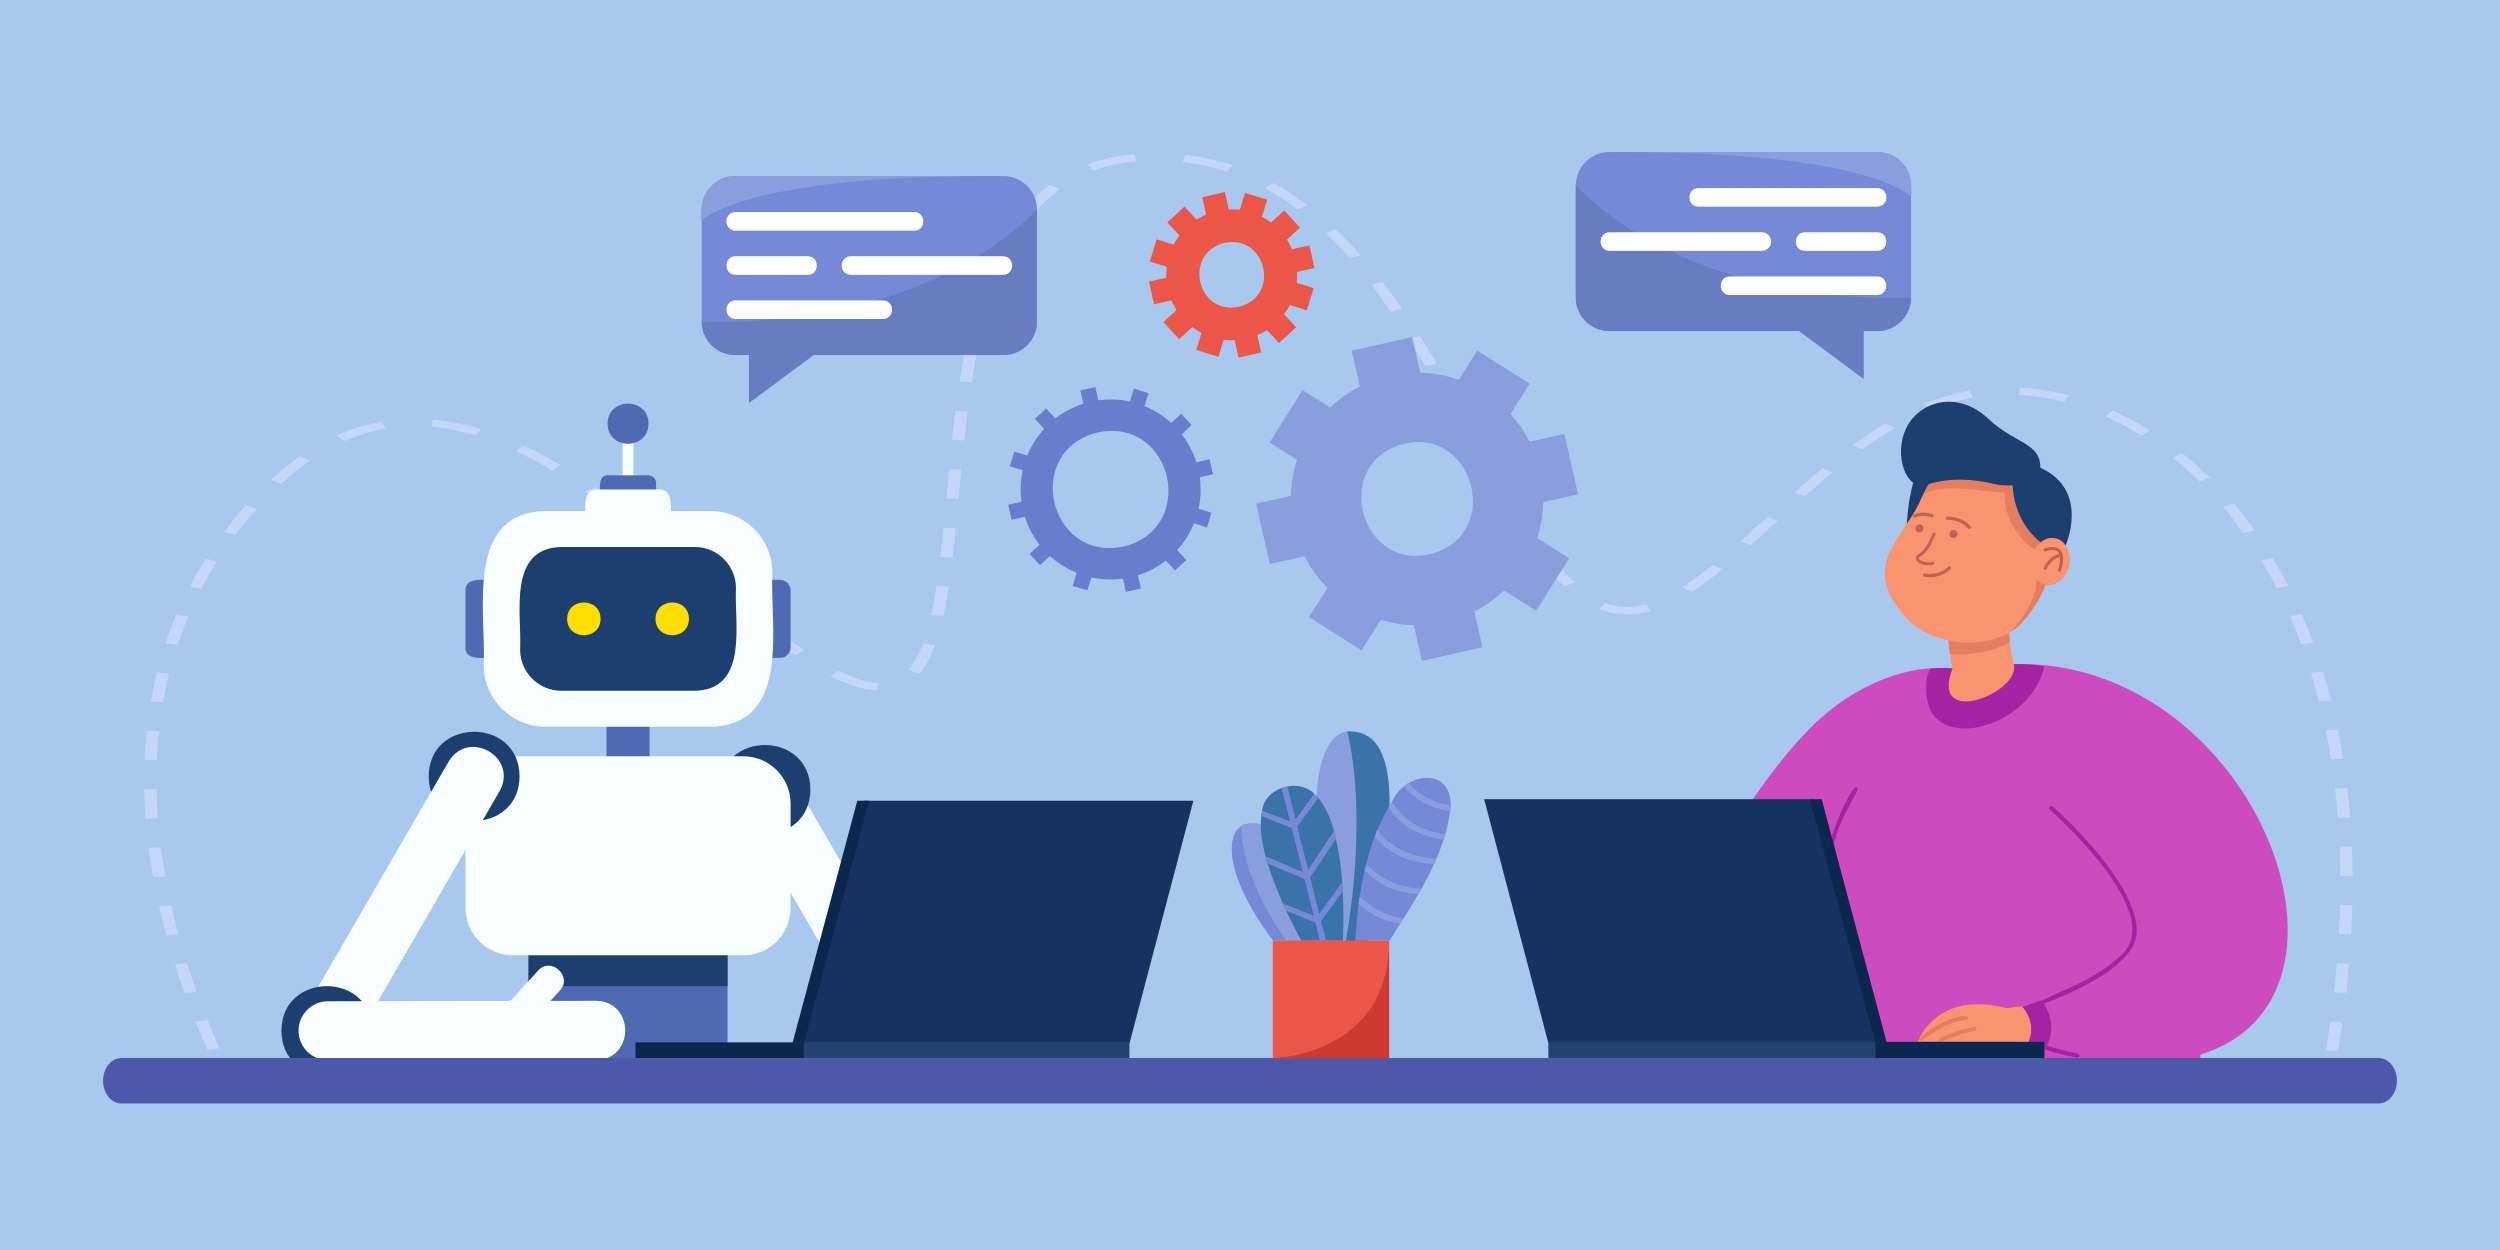 <?xml version="1.0" encoding="utf-8"?>
<!-- Generator: Adobe Illustrator 27.5.0, SVG Export Plug-In . SVG Version: 6.00 Build 0)  -->
<svg version="1.1" id="Ñëîé_1" xmlns="http://www.w3.org/2000/svg" xmlns:xlink="http://www.w3.org/1999/xlink" x="0px" y="0px"
	 viewBox="0 0 4000 2000" style="enable-background:new 0 0 4000 2000;" xml:space="preserve">
<rect id="_x39_" x="0.002" y="0" style="fill:#A9C8ED;" width="3999.998" height="1999.999"/>
<g>
	<path id="_x38_" style="fill:#C5D7F9;" d="M332.313,1680.167c-6.726-15.048-13.244-30.374-19.373-45.552l18.973-2.632
		c6.093,15.087,12.571,30.32,19.257,45.279L332.313,1680.167z M3740.814,1681.879l-19.418-1.227
		c2.577-15.529,4.972-31.151,7.118-46.431l19.446,1.052C3745.807,1650.613,3743.402,1666.293,3740.814,1681.879z M295.426,1588.809
		c-5.53-15.322-10.786-30.812-15.621-46.042l19.175-2.071c4.805,15.134,10.028,30.53,15.524,45.757L295.426,1588.809z
		 M3753.885,1588.597l-19.471-0.869c1.76-15.523,3.318-31.184,4.628-46.544l19.489,0.676
		C3757.216,1557.285,3755.653,1573.009,3753.885,1588.597z M266.141,1496.51c-4.232-15.5-8.142-31.128-11.619-46.45l19.338-1.468
		c3.455,15.219,7.338,30.743,11.542,46.141L266.141,1496.51z M3761.836,1495.071l-19.505-0.473
		c0.87-15.599,1.503-31.282,1.884-46.615l19.513,0.258C3763.346,1463.646,3762.711,1479.402,3761.836,1495.071z M245.052,1403.438
		c-2.801-15.646-5.224-31.379-7.202-46.762l19.457-0.8c1.965,15.269,4.369,30.886,7.15,46.418L245.052,1403.438z M3744.62,1401.356
		c-0.121-15.617-0.511-31.302-1.159-46.621l19.51-0.204c0.649,15.398,1.042,31.163,1.165,46.859L3744.62,1401.356z
		 M233.058,1309.808c-1.185-15.727-1.934-31.512-2.226-46.921l19.514-0.044c0.288,15.279,1.031,30.935,2.206,46.532
		L233.058,1309.808z M3740.648,1308.143c-1.231-15.604-2.771-31.263-4.572-46.542l19.465-0.726c1.814,15.368,3.36,31.118,4.6,46.811
		L3740.648,1308.143z M250.854,1216.312l-19.509-0.374c0.653-15.755,1.81-31.534,3.441-46.894l19.477,0.818
		C252.647,1185.076,251.5,1200.703,250.854,1216.312z M3729.629,1215.139c-2.498-15.61-5.343-31.204-8.451-46.348l19.37-1.322
		c3.13,15.246,5.992,30.944,8.508,46.656L3729.629,1215.139z M260.773,1123.557l-19.409-1.295c2.76-15.682,6.1-31.351,9.93-46.574
		l19.3,1.803C266.806,1092.546,263.502,1108.045,260.773,1123.557z M3710.572,1122.604c-3.952-15.522-8.302-30.988-12.928-45.969
		l19.191-2.015c4.666,15.1,9.05,30.688,13.032,46.33L3710.572,1122.604z M1402.655,1104.937
		c-27.098-2.732-46.661-10.212-73.742-23.082l12.397-8.911c23.724,11.246,40.869,18.012,63.503,20.463L1402.655,1104.937z
		 M1470.551,1077.785l-17.342-5.401c9.005-10.345,17.002-24.733,23.771-42.762l19.047,2.611
		C1488.795,1051.501,1480.461,1066.401,1470.551,1077.785z M1271.872,1048.159c-15.474-10.407-32.005-22.376-50.537-36.591
		l15.385-7.073c18.27,14.013,34.536,25.791,49.726,36.008L1271.872,1048.159z M283.946,1031.776l-19.142-2.345
		c5.163-15.461,10.99-30.873,17.32-45.808l18.925,2.919C294.798,1001.288,289.044,1016.506,283.946,1031.776z M3682.188,1030.951
		c-5.672-15.374-11.801-30.619-18.215-45.312l18.888-2.839c6.476,14.835,12.66,30.226,18.384,45.744L3682.188,1030.951z
		 M1509.481,985.599l-19.344-1.616c3.093-13.837,5.885-28.994,8.533-46.337l19.435,1.138
		C1515.432,956.288,1512.611,971.601,1509.481,985.599z M1173.8,973.831c-15.774-12.855-32.133-26.442-46.229-38.167l15.844-6.708
		c14.069,11.703,30.394,25.261,46.117,38.075L1173.8,973.831z M2602.501,982.798c-15.197-0.106-30.09-2.91-44.262-8.336
		l10.473-9.751c21.29,8.165,42.289,8.329,65.007,2.092l8.323,10.538C2628.609,981.052,2615.307,982.887,2602.501,982.798z
		 M322.117,941.945l-18.638-3.525c7.859-15.031,16.469-29.975,25.594-44.417l18.272,4.157
		C338.352,912.394,329.865,927.125,322.117,941.945z M2706.066,947.432l-14.283-7.975c14.862-9.431,30.805-21.081,48.74-35.617
		l15.762,6.918C2737.887,925.667,2721.462,937.664,2706.066,947.432z M2503.002,938.039c-12.548-11.679-24.968-25.416-37.97-41.995
		l17.673-4.844c12.632,16.107,24.641,29.399,36.717,40.638L2503.002,938.039z M3642.723,940.813
		c-7.756-15.097-16.042-29.964-24.626-44.187l18.361-3.851c8.69,14.398,17.076,29.444,24.924,44.721L3642.723,940.813z
		 M1081.587,897.492c-17.753-14.641-32.549-26.662-46.566-37.831l15.606-6.901c14.081,11.221,28.938,23.292,46.756,37.986
		L1081.587,897.492z M1524.302,891.937l-19.469-0.885c1.573-13.592,3.185-28.87,4.925-46.707l19.482,0.76
		C1527.495,862.984,1525.88,878.303,1524.302,891.937z M376.895,855.387l-17.821-4.812c10.813-14.36,22.327-28.455,34.554-42.232
		l17.267,5.487C398.864,827.385,387.536,841.255,376.895,855.387z M2801.26,872.221l-16.262-6.492
		c13.955-12.447,28.372-25.637,42.964-38.962l16.373,6.39C2829.708,846.516,2815.276,859.718,2801.26,872.221z M2433.92,852.499
		c-8.748-13.252-17.781-27.707-27.618-44.19l18.383-3.811c9.765,16.36,18.724,30.697,27.392,43.828L2433.92,852.499z
		 M3589.689,853.285c-10.39-14.612-21.391-28.813-32.694-42.208l17.428-5.147c11.494,13.62,22.674,28.054,33.23,42.899
		L3589.689,853.285z M987.095,822.538c-17.616-13.2-34.017-24.953-50.141-35.931l14.652-7.603
		c16.329,11.118,32.925,23.01,50.736,36.355L987.095,822.538z M1533.626,798.3l-19.486-0.72c1.422-15.502,2.836-31.011,4.339-46.793
		l19.484,0.744C1536.46,767.305,1535.046,782.806,1533.626,798.3z M2887.391,794.242l-16.236-6.515
		c16.406-14.564,31.077-27.16,44.852-38.505l15.847,6.845C2918.215,767.303,2903.67,779.79,2887.391,794.242z M449.874,774.036
		l-16.404-6.362c15.434-14.182,31.335-26.977,47.261-38.029l14.856,7.595C480.22,747.904,464.84,760.284,449.874,774.036z
		 M2380.554,763.824c-8.841-15.665-17.513-31.337-24.829-44.602l18.537-3.545c7.307,13.246,15.965,28.894,24.788,44.525
		L2380.554,763.824z M883.532,752.615c-19.865-11.692-39.406-22.034-58.079-30.74l11.964-9.118
		c19.268,8.983,39.383,19.626,59.785,31.634L883.532,752.615z M3519.387,770.425c-13.888-13.672-28.461-26.613-43.311-38.463
		l15.611-6.896c15.231,12.154,30.164,25.413,44.379,39.408L3519.387,770.425z M550.54,706.034l-11.772-9.313
		c23.378-10.415,47.685-17.873,72.246-22.169l5.633,11.142C594.308,689.601,572.066,696.444,550.54,706.034z M2979.18,719.35
		l-15.109-7.415c18.393-13.307,35.815-24.747,53.26-34.973l13.747,8.301C3014.12,695.205,2997.143,706.355,2979.18,719.35z
		 M1542.659,704.808l-19.474-0.826c1.807-16.864,3.591-32.178,5.454-46.816l19.459,0.964
		C1546.241,672.722,1544.462,687.991,1542.659,704.808z M761.106,696.949c-24.301-7.378-48.22-12.146-71.094-14.171l2.729-11.484
		c24.98,2.211,50.93,7.366,77.131,15.322L761.106,696.949z M3426.118,696.69c-18.707-11.582-38.09-21.825-57.606-30.444
		l11.555-9.305c20.395,9.007,40.607,19.685,60.073,31.737L3426.118,696.69z M2331.141,674.623
		c-9.588-17.341-17.49-31.482-24.869-44.501l18.485-3.636c7.397,13.047,15.314,27.214,24.916,44.583L2331.141,674.623z
		 M3089.688,656.033l-11.119-9.591c24.069-9.823,48.361-17.052,72.202-21.487l5.95,11.084
		C3134.724,640.131,3112.17,646.859,3089.688,656.033z M3302.713,643.289c-24.127-6.233-48.565-10.156-72.636-11.662l1.894-11.547
		c26.059,1.63,52.436,5.857,78.399,12.564L3302.713,643.289z M1554.664,611.562l-19.431-1.162c2.545-16.273,5.3-31.986,8.188-46.704
		l19.384,1.433C1559.934,579.756,1557.195,595.379,1554.664,611.562z M2280.615,585.784c-9.321-15.724-18.107-30.1-26.863-43.948
		l18.259-4.016c8.804,13.924,17.635,28.374,27.001,44.175L2280.615,585.784z M1573.062,518.903l-19.302-1.794
		c4.06-16.228,8.507-31.83,13.218-46.373l19.163,2.279C1581.482,487.398,1577.081,502.836,1573.062,518.903z M2225.063,498.286
		c-10.381-15.078-20.85-29.509-31.12-42.89l17.742-4.756c10.376,13.52,20.95,28.094,31.43,43.315L2225.063,498.286z
		 M1603.027,427.698l-18.914-2.945c6.919-16.165,14.529-31.383,22.617-45.234l18.438,3.884
		C1617.261,396.946,1609.811,411.848,1603.027,427.698z M2159.576,413.488c-12.735-14.47-25.752-28.062-38.69-40.398l16.533-6.093
		c13.199,12.585,26.464,26.435,39.431,41.166L2159.576,413.488z M1654.772,341.071l-17.463-5.26
		c12.921-15.357,27.225-28.916,42.516-40.301l15.279,7.29C1680.657,313.557,1667.087,326.433,1654.772,341.071z M2076.421,335.125
		c-16.963-12.836-34.484-24.224-52.076-33.846l13.151-8.52c18.369,10.048,36.616,21.903,54.232,35.233L2076.421,335.125z
		 M1749.757,273.087l-10.453-9.852c23.178-8.642,48.687-14.189,75.819-16.486l2.891,11.495
		C1793.59,260.313,1770.625,265.306,1749.757,273.087z M1962.957,274.561c-22.681-7.449-46.326-12.598-70.277-15.303l3.501-11.407
		c25.995,2.937,51.602,8.507,76.108,16.555L1962.957,274.561z"/>
	<g id="_x37_">
		<path style="fill:#4F69B2;" d="M1164.095,1383.433v340.822c0,11.576-2.252,22.557-6.305,32.444H851.993
			c-4.063-9.887-6.315-20.869-6.315-32.444v-340.822c0-43.212,31.472-78.276,70.283-78.276h177.852
			C1132.644,1305.157,1164.095,1340.222,1164.095,1383.433z"/>
		<path style="fill:#F8FDFF;" d="M1459.593,1717.464c-16.266,0-32.09-8.43-40.827-23.521l-235.623-406.976
			c-13.041-22.524-5.352-51.354,17.171-64.395c22.523-13.038,51.353-5.353,64.395,17.171l235.623,406.976
			c13.041,22.524,5.352,51.354-17.171,64.393C1475.728,1715.417,1467.606,1717.464,1459.593,1717.464z"/>
		<path style="fill:#1D3F70;" d="M1296.61,1263.355c-0.427,95.055-144.954,95.047-145.367-0.005
			C1151.668,1168.301,1296.196,1168.308,1296.61,1263.355z"/>
		<rect x="996.208" y="677.901" style="fill:#F8FDFF;" width="17.327" height="105.281"/>
		<path style="fill:#4F69B2;" d="M960.025,793.277c0.611-10.287-4.075-33.033,12.532-32.719c-0.001-0.001,64.629-0.001,64.629-0.001
			c6.892,0,12.531,5.639,12.531,12.531c-0.611,10.287,4.074,33.032-12.532,32.719c0.001,0.001-64.629,0.001-64.629,0.001
			C965.664,805.809,960.025,800.169,960.025,793.277z"/>
		<path style="fill:#4F69B2;" d="M786.29,1052.579c-13.598-0.499-41.905,4.669-41.524-16.775
			c-0.001,0.001-0.001-91.196-0.001-91.196c-0.383-21.352,27.94-16.39,41.527-16.773c9.224-0.001,16.773,7.548,16.773,16.773v91.197
			C803.065,1045.031,795.516,1052.579,786.29,1052.579z"/>
		<path style="fill:#4F69B2;" d="M1248.204,1052.579c-13.598-0.499-41.906,4.669-41.524-16.775
			c-0.002,0.001-0.002-91.196-0.002-91.196c-0.382-21.352,27.94-16.39,41.527-16.773c9.225-0.001,16.773,7.548,16.773,16.773v91.197
			C1264.978,1045.031,1257.43,1052.579,1248.204,1052.579z"/>
		<path style="fill:#F8FDFF;" d="M936.481,833.081c0.932-15.688-6.214-50.374,19.111-49.896c-0.001-0.002,98.56-0.002,98.56-0.002
			c25.219-0.484,18.311,34.229,19.109,49.9c0.001,10.509-8.599,19.108-19.109,19.108h-98.561
			C945.081,852.191,936.481,843.591,936.481,833.081z"/>
		<path style="fill:#4F69B2;" d="M989.477,1094.336c15.688,0.932,50.374-6.214,49.897,19.111c0.001-0.001,0.001,98.56,0.001,98.56
			c0.484,25.219-34.229,18.312-49.9,19.109c-10.509,0-19.108-8.599-19.108-19.109v-98.561
			C970.367,1102.936,978.967,1094.336,989.477,1094.336z"/>
		<path style="fill:#F8FDFF;" d="M1137.273,1162.727H872.47c-54.206,0-98.555-44.35-98.555-98.555
			c4.321-84.134-31.38-243.728,98.559-246.481c-0.004-0.003,264.8-0.003,264.8-0.003c54.205,0,98.555,44.35,98.555,98.555
			C1231.507,1000.376,1267.208,1159.97,1137.273,1162.727z"/>
		<path style="fill:#1D3F70;" d="M1111.825,1105.22H897.918c-36.137,0-65.703-29.567-65.703-65.704
			c2.886-56.091-20.928-162.479,65.706-164.321c-0.002-0.002,213.905-0.002,213.905-0.002c36.137,0,65.703,29.567,65.703,65.704
			C1174.642,996.988,1198.457,1103.376,1111.825,1105.22z"/>
		<path style="fill:#4F69B2;" d="M1037.606,677.902c-0.192,42.81-65.283,42.806-65.469-0.002
			C972.329,635.092,1037.419,635.096,1037.606,677.902z"/>
		<path style="fill:#FFDE00;" d="M960.931,990.206c-0.157,34.979-53.342,34.976-53.493-0.001
			C907.594,955.228,960.779,955.231,960.931,990.206z"/>
		<path style="fill:#FFDE00;" d="M1102.305,990.206c-0.157,34.979-53.342,34.976-53.494-0.001
			C1048.969,955.228,1102.153,955.231,1102.305,990.206z"/>
		<path style="fill:#1D3F70;" d="M1164.096,1370.347v207.49H845.675v-207.49c0-35.99,31.479-65.186,70.286-65.186h177.848
			C1132.641,1305.161,1164.096,1334.357,1164.096,1370.347z"/>
		<path style="fill:#F8FDFF;" d="M1264.978,1285.906v166.708c0,41.898-33.965,75.863-75.864,75.863h-368.45
			c-41.898,0-75.864-33.965-75.864-75.863v-166.708c0-41.898,33.965-75.864,75.864-75.864h368.45
			C1231.013,1210.043,1264.978,1244.008,1264.978,1285.906z"/>
		<path style="fill:#1D3F70;" d="M831.276,1242.149c-0.427,95.055-144.954,95.047-145.368-0.005
			C686.335,1147.094,830.862,1147.102,831.276,1242.149z"/>
		<path style="fill:#F8FDFF;" d="M522.924,1696.259c-35.076,0.823-59.407-40.49-40.738-70.745
			c-0.001,0,235.622-406.977,235.622-406.977c31.823-52.96,111.745-7.032,81.565,47.225
			c0.001-0.002-235.622,406.976-235.622,406.976C555.016,1687.826,539.19,1696.259,522.924,1696.259z"/>
		<path style="fill:#1D3F70;" d="M595.653,1649.126c-0.427,95.055-144.954,95.047-145.368-0.005
			C450.711,1554.071,595.239,1554.079,595.653,1649.126z"/>
		<path style="fill:#F8FDFF;" d="M953.506,1601.292l-72.922,0.123l15.311-16.778c20.933-22.281-14.533-54.652-34.812-31.766
			c0.001-0.001-44.396,48.652-44.396,48.652l-291.862,0.478c-26.026,0-47.125,21.1-47.125,47.125
			c0,26.026,21.099,47.125,47.125,47.125l428.842-0.097C1016.014,1694.988,1015.842,1602.24,953.506,1601.292z"/>
		<polygon style="fill:#163260;" points="1807.087,1669.698 1277.115,1669.698 1382.633,1281.227 1909.403,1281.227 		"/>
		<rect x="1277.115" y="1667.775" style="fill:#234270;" width="529.973" height="26.38"/>
		<polygon style="fill:#0B274F;" points="1390.596,1281.227 1371.636,1281.227 1268.286,1667.775 1016.78,1667.775 
			1016.78,1694.155 1285.939,1694.155 1285.939,1670.559 		"/>
	</g>
	<g id="_x36_">
		<path style="fill:#CE4ABF;" d="M3089.391,1069.374c0,0-98.294,0-193.732,96.264c-79.93,80.621-152.152,209.826-152.152,209.826
			l258.309,41.159C3001.816,1416.623,3101.354,1128.828,3089.391,1069.374z"/>
		<path style="fill:#CE4ABF;" d="M3520.402,1692.773c-1.279,21.084-3.469,42.403-6.612,63.927h-641.84
			c-1.76-17.85-2.067-39.619-1.156-63.927c4.247-112.993,34.788-280.804,67.785-364.075
			c43.816-112.911,123.197-204.585,185.579-259.516c0.021-0.021,97.835-6.683,97.866-6.704
			C3385.854,1158.041,3538.119,1402.818,3520.402,1692.773z"/>
		<path style="fill:#A523A2;" d="M2930.678,1354.169c1.547,0,2.949-1.055,3.323-2.627c9.583-46.648,43.085-86.154,37.338-92.378
			c-8.386-1.783-31.036,46.313-43.993,90.789C2926.814,1352.067,2928.505,1354.195,2930.678,1354.169z"/>
		<path style="fill:#F99370;" d="M3309.572,1309.819c66.254,53.333,215.37,166.094,164.968,256.198
			c-64.227,36.659-179.036,35.086-265.604,47.394c-24.953,1.748-28.47,39.437-4.682,46.008
			c81.578,24.119,166.353,39.227,252.24,34.763c38.836-2.803,81.213-11.431,110.954-40.168
			c39.601-39.619,62.708-99.269,58.536-155.724c-12.057-135.792-116.377-239.936-220.045-316.078
			C3318.931,1115.474,3221.153,1245.19,3309.572,1309.819z"/>
		<path style="fill:#CE4ABF;" d="M3287.62,1296.304c163.87,201.018,184.083,232.291-51.534,314.52
			c25.516,30.187,8.17,59.703,8.17,59.703c659.588,193.432,445.167-619.542-22.233-608.053
			C3225.291,1113.603,3248.882,1242.783,3287.62,1296.304z"/>
		<path style="fill:#F99370;" d="M3068.724,1666.916c0,0,27.672-83.817,142.668-53.6l22.218,53.679L3068.724,1666.916z"/>
		<path style="fill:#E57D61;" d="M3074.888,1665.269c3.402-0.1,30.888-29.438,71.86-33.703c1.762-0.18,3.045-1.754,2.866-3.518
			C3129.87,1615.389,3054.506,1665.478,3074.888,1665.269z"/>
		<path style="fill:#E57D61;" d="M3105.812,1666.396c30.911-11.507,33.73-13.281,56.596-17.645
			c-0.202-1.589-0.771-4.758-1.133-6.318c-24.012,4.968-24.012,4.968-56.005,17.52
			C3101.508,1660.693,3101.973,1666.44,3105.812,1666.396z"/>
		<path style="fill:#A523A2;" d="M3271.064,1678.835c-9.048-2.701-18.949-5.941-26.813-8.304c0,0,17.345-29.51-8.168-59.698
			c0,0,12.728-4.133,30.829-10.516C3266.912,1600.317,3298.129,1640.343,3271.064,1678.835z"/>
		<path style="fill:#A523A2;" d="M3266.304,1607.491c-4.891,0.698,154.613-51.025,152.584-118.488
			c0.034-78.815-129.023-193.956-134.517-198.822c-3.256-2.875-7.918,2.15-4.533,5.123c-0.28,1.519,187.111,162.484,115.483,231.732
			C3341.976,1579.311,3246.799,1600.012,3266.304,1607.491z"/>
		<path style="fill:#A523A2;" d="M3323.768,1692.527c3.983,0.105,4.656-6.095,0.653-6.776
			c-28.845-5.654-54.978-14.885-55.239-14.978C3249.896,1675.828,3294.21,1686.295,3323.768,1692.527z"/>
		<path style="fill:#A523A2;" d="M3087.065,1132.661c27.397,66.471,162.71,26.507,184-66.76c0,0-0.024,0-0.024-0.024
			c-30.139-4.049-49.018-3.402-49.018-3.402c-0.024,0.024-97.844,6.684-97.869,6.708c-11.907-0.599-23.479-0.503-34.763,0.192
			C3077.46,1085.714,3081.483,1119.119,3087.065,1132.661z"/>
		<path style="fill:#F99370;" d="M3124.155,1069.182c-11.568-51.727-11.401-128.114-7.403-159.997
			c6.651-62.702,106.387-49.307,96.634,12.669c-3.343-1.641-1.574,110.521,8.628,140.615
			C3234.687,1107.785,3085.841,1167.323,3124.155,1069.182z"/>
		<path style="fill:#E57D61;" d="M3213.781,916.7c-0.06,1.714-0.177,3.46-0.395,5.155c-2.419-1.257-2.233,60.706,2.437,105.197
			c-39.782,23.45-87.274,20.041-95.99,19.196c-6.9-56.253-7.179-108.138-2.327-141.256
			C3129.713,848.387,3215.478,858.917,3213.781,916.7z"/>
		<path style="fill:#1D3F70;" d="M3050.974,841.191c0,0,0.756-50.678,16.5-85.65l29.012,14.14L3050.974,841.191z"/>
		<path style="fill:#F99370;" d="M3050.475,989.463c34.518,34.911,87.715,44.728,130.198,35.474
			c13.261-2.682,25.872-7.353,37.097-14.377l0.017,0.002c3.795-2.371,7.387-4.96,10.816-7.813l0.052,0.006
			c161.388-163.198-58.911-429.245-158.63-196.411C3036.289,871.919,2977.379,907.159,3050.475,989.463z"/>
		<path style="fill:#C16256;" d="M3119.855,857.286c-1.633-3.186-0.371-7.09,2.818-8.721c3.19-1.63,7.099-0.369,8.732,2.817
			c1.633,3.186,0.372,7.09-2.818,8.721C3125.398,861.733,3121.488,860.472,3119.855,857.286z"/>
		<path style="fill:#C16256;" d="M3065.281,848.288c-1.633-3.186-0.372-7.091,2.818-8.721c3.189-1.63,7.099-0.369,8.732,2.817
			c1.633,3.186,0.372,7.09-2.818,8.721C3070.824,852.734,3066.914,851.474,3065.281,848.288z"/>
		<path style="fill:#C16256;" d="M3082.333,904.371c3.802,0.441,7.682,0.222,10.957-0.837c1.293-0.415,1.997-1.802,1.581-3.086
			c-0.415-1.299-1.821-1.982-3.09-1.579c-8.219,2.654-19.888-1.428-21.5-5.148c-0.565-1.308,1.193-2.611,2.771-3.467
			c13.896-7.569,23.155-33.912,23.541-35.028c0.443-1.281-0.231-2.678-1.515-3.121c-1.326-0.463-2.682,0.239-3.125,1.513
			c-0.09,0.253-9.021,25.663-21.251,32.325c-6.666,3.633-5.666,8.005-4.929,9.718
			C3067.696,900.125,3074.876,903.505,3082.333,904.371z"/>
		<path style="fill:#E57D61;" d="M3077.501,790.246c35.138-18.617,98.973-1.878,130.294-2.196c0,0-6.538,53.573,47.615,91.606
			c4.681,49.237,12.83,70.719-37.64,130.904l0.017,0.002c3.795-2.371,7.387-4.96,10.816-7.813l0.052,0.006
			C3384.072,847.139,3180.619,582.553,3077.501,790.246z"/>
		<path style="fill:#1D3F70;" d="M3050.667,683.579c20.106-39.852,79.949-61.624,131.764-12.525
			c39.893,37.805,82.884,37.413,82.098,77.322c79.948,36.085,40.5,124.129,40.5,124.129l-40.04-4.65
			c-45.813-36.901-44.542-91.291-44.542-91.291l0.011-0.008c-10.197,0.524-20.936,0.109-30.45-2.299
			c-29.48-7.463-73.085-11.009-106.284,1.293C3050.525,787.852,3028.195,728.118,3050.667,683.579z"/>
		<path style="fill:#F99370;" d="M3310.801,904.758c-4.283,20.563-21.184,34.44-37.749,30.993
			c-16.565-3.446-26.522-22.91-22.239-43.473c4.283-20.564,21.184-34.44,37.75-30.993
			C3305.127,864.731,3315.084,884.195,3310.801,904.758z"/>
		<path style="fill:#C16256;" d="M3271.44,877.618c0.64-0.25,15.804-6.142,24.355,1.736c2.179,2.003,3.634,4.717,4.459,8.039
			c0.003,0.008,0.002,0.015,0.005,0.021c0.077,0.31,0.186,0.589,0.251,0.91c0.001,0.006,0.004,0.01,0.004,0.014
			c0,0.002-0.003,0.003-0.001,0.004c1.243,6.185,0.318,14.458-2.793,24.771c-0.352,1.149-1.476,1.862-2.637,1.727
			c-0.141-0.016-0.281-0.047-0.427-0.087c-1.297-0.392-2.035-1.765-1.643-3.061c2.528-8.36,3.483-15.154,2.962-20.282
			c-14.145,2.563-21.205,18.422-21.274,18.593c-0.436,1.026-1.491,1.604-2.548,1.482c-0.223-0.026-0.449-0.09-0.672-0.184
			c-1.252-0.522-1.831-1.96-1.309-3.21c0.341-0.791,8.018-18.514,24.624-21.618c-0.589-1.388-1.33-2.595-2.316-3.504
			c-6.281-5.791-19.113-0.833-19.231-0.787c-1.279,0.492-2.685-0.131-3.188-1.387
			C3269.564,879.539,3270.182,878.119,3271.44,877.618z"/>
		<polygon style="fill:#163260;" points="2477.388,1668.847 3009.626,1668.847 2903.657,1278.716 2374.635,1278.716 		"/>
		<rect x="2477.388" y="1666.916" style="fill:#234270;" width="532.238" height="26.493"/>
		<polygon style="fill:#0B274F;" points="2895.659,1278.716 2914.701,1278.716 3018.492,1666.916 3271.074,1666.916 
			3271.074,1693.409 3000.764,1693.409 3000.764,1669.711 		"/>
		<path style="fill:#C16256;" d="M3150.745,846.462c-0.845,0-1.674-0.407-2.18-1.161c-0.373-0.549-9.29-13.268-32.896-13.578
			c-1.449-0.019-2.608-1.209-2.59-2.658c0.02-1.437,1.19-2.589,2.623-2.589c0.012,0,0.023,0,0.035,0
			c26.536,0.349,36.768,15.273,37.19,15.908c0.803,1.207,0.476,2.835-0.731,3.638C3151.75,846.32,3151.245,846.462,3150.745,846.462
			z"/>
		<path style="fill:#C16256;" d="M3091.25,828.04c-0.326,0-0.658-0.062-0.98-0.191c-0.184-0.074-13.329-5.199-26.171-0.001
			c-1.344,0.543-2.872-0.105-3.417-1.448c-0.543-1.343,0.104-2.873,1.448-3.417c14.881-6.024,29.491-0.249,30.105,0
			c1.344,0.544,1.991,2.073,1.448,3.417C3093.27,827.42,3092.287,828.04,3091.25,828.04z"/>
		<path style="fill:#C16256;" d="M3087.787,923.51c-2.745,0-5.64-0.218-8.68-0.711c-1.431-0.232-2.402-1.58-2.17-3.01
			c0.232-1.43,1.582-2.403,3.01-2.17c23.171,3.756,37.164-10.474,37.303-10.618c1.004-1.045,2.666-1.076,3.71-0.071
			c1.044,1.005,1.076,2.666,0.071,3.71C3120.463,911.231,3108.379,923.51,3087.787,923.51z"/>
	</g>
	<path id="_x35_" style="fill:#4D58AA;" d="M3835.115,1729.184c0,20.112-13.254,36.411-29.599,36.411H194.484
		c-8.168,0-15.577-4.081-20.93-10.668c-5.353-6.587-8.669-15.682-8.669-25.743c0-20.112,13.254-36.411,29.599-36.411h3611.031
		c8.167,0,15.578,4.081,20.93,10.668C3831.799,1710.028,3835.115,1719.122,3835.115,1729.184z"/>
	<g id="_x34_">
		<path style="fill:#8A9EDD;" d="M2187.893,1505.066h-47.99C2004.546,1009.57,2327.534,1110.865,2187.893,1505.066z"/>
		<path style="fill:#3A72AA;" d="M2187.893,1505.066c0,0-35.931,8.493-34.47,0c37.179-216.187,2.041-334.616,2.041-334.616
			C2286.185,1161.678,2187.893,1505.066,2187.893,1505.066z"/>
		<path style="fill:#7689D6;" d="M2321.248,1288.867c-7.287,79.593-56.927,150.804-98.127,216.182h-54.808
			c4.867-75.38,17.07-157.126,58.989-222.058C2246.823,1236.364,2321.369,1224.996,2321.248,1288.867z"/>
		<path style="fill:#8A9EDD;" d="M2321.248,1288.867c0,2.938-0.873,9.154-0.873,9.154c-38.987-6.215-61.808-24.975-74.088-39.665
			c2.179-2.595,4.373-4.348,6.822-6.043C2264.334,1265.722,2285.576,1283.066,2321.248,1288.867z"/>
		<path style="fill:#8A9EDD;" d="M2312.773,1334.785c-0.904,2.863-1.883,5.801-2.938,8.739
			c-55.73-6.775-80.175-38.656-87.957-51.832c1.695-2.938,3.541-5.839,5.424-8.702
			C2232.494,1293.24,2257.428,1328.78,2312.773,1334.785z"/>
		<path style="fill:#8A9EDD;" d="M2297.818,1373.735c-1.281,2.863-2.599,5.763-3.917,8.626c-53-2.411-81.478-27.8-94.135-44.487
			c1.281-3.391,2.599-6.78,4.031-10.095C2214.135,1343.616,2245.44,1371.859,2297.818,1373.735z"/>
		<path style="fill:#8A9EDD;" d="M2273.786,1422.177c-1.583,2.863-3.127,5.65-4.671,8.438
			c-44.035-3.239-70.979-21.838-85.708-37.998c0.47-3.803,2.27-6.602,3.099-9.879
			C2202.626,1399.141,2227.484,1419.201,2273.786,1422.177z"/>
		<path style="fill:#8A9EDD;" d="M2245.76,1469.602c-1.808,2.863-3.578,5.688-5.348,8.475
			c-32.847-5.349-54.017-19.738-66.561-32.018c0.527-3.842,1.055-7.684,1.695-11.564
			C2186.997,1446.549,2211.708,1464.592,2245.76,1469.602z"/>
		<path style="fill:#7689D6;" d="M2091.168,1505.066h-54.192C1866.463,1277.997,2077.497,1234.204,2091.168,1505.066z"/>
		<path style="fill:#8A9EDD;" d="M2091.168,1505.066h-32.938c-59.296-82.665-72.192-150.528-72.257-183.309
			C2063.339,1280.503,2091.343,1504.889,2091.168,1505.066z"/>
		<path style="fill:#3A72AA;" d="M2148.725,1505.049h-66.562c1.188,2.832-21.218-39.265-29.72-59.705h-0.038
			c-18.486-43.469-42.489-102.05-32.999-148.98c5.291-37.082,58.244-51.706,83.363-26.367
			C2152.324,1313.902,2150.762,1459.437,2148.725,1505.049z"/>
		<path style="fill:#7689D6;" d="M2148.386,1425.869c-0.289-4.636-0.543-9.562-0.979-14.314l-36.652,50.815l-14.654-58.311
			l41.361-62.041c-0.948-4.291-2.025-8.404-3.201-12.543l-41.172,62.644l-17.441-69.462l33.375-46.22
			c-1.959-2.335-4.069-4.52-6.253-6.441l-30.022,41.097l-12.845-52.963c-3.201,0.568-6.402,1.387-9.304,2.373l13.485,53.64
			l-44.788-17.177c-0.674,2.696-1.157,5.553-1.507,8.513l49.045,19.625l17.667,70.328l-59.442-25.314
			c0.979,3.814,2.095,7.617,3.239,11.414l58.99,25.012l14.766,58.801l-49.647-20.002c1.701,4.265,3.674,8.069,5.386,11.866
			l47.048,19.098c2.363,3.998,4.998,34.081,11.901,33.338c10.996,0.471-3.739-31.273-3.086-35.711l34.73-47.99
			C2148.386,1425.906,2148.386,1425.906,2148.386,1425.869z"/>
		<rect x="2036.418" y="1505.057" style="fill:#EB5648;" width="186.164" height="187.914"/>
		<path style="fill:#CE3932;" d="M2222.582,1505.057v187.914h-186.164C2036.418,1692.971,2222.582,1690.064,2222.582,1505.057z"/>
	</g>
	<g id="_x33_">
		<path style="fill:#8A9EDD;" d="M2524.84,790.916l-21.894-96.724l-55.531,12.57c-8.275-16.265-18.629-31.111-30.643-44.28
			l30.698-48.662l-83.876-52.913l-29.543,46.831c-19.573-6.887-40.327-10.815-61.606-11.356l-12.929-57.117l-96.724,21.894
			l12.929,57.117c-17.621,8.966-33.576,20.372-47.537,33.685l-44.059-27.794l-52.913,83.876l44.059,27.794
			c-6.003,18.333-9.427,37.645-9.93,57.409l-55.531,12.57l21.894,96.724l55.531-12.57c9.653,18.972,22.136,36.011,36.78,50.711
			l-29.543,46.831l83.876,52.913l30.698-48.662c17.058,5.172,34.916,8.123,53.159,8.587l12.928,57.117l96.724-21.894l-12.928-57.116
			c17.621-8.966,33.576-20.372,47.537-33.685l51.35,32.394l52.913-83.876l-51.35-32.394c6.003-18.333,9.427-37.645,9.93-57.41
			L2524.84,790.916z M2293.06,885.24c-113.953,33.011-164.693-139.511-51.463-173.751
			C2355.544,678.48,2406.284,851.001,2293.06,885.24z"/>
		<path style="fill:#667ECC;" d="M1940.785,758.696l-5.421-23.949l-21.166,4.791c-5.255-16.583-13.311-31.633-23.517-44.743
			l15.916-14.714l-16.669-18.03l-15.931,14.729c-12.549-11.421-27.035-20.559-42.747-26.967l6.432-20.721l-23.451-7.28
			l-6.426,20.701c-16.227-3.566-33.279-4.355-50.509-1.956l-4.791-21.166l-23.949,5.421l4.791,21.166
			c-16.583,5.255-31.633,13.31-44.743,23.516l-14.714-15.916l-18.03,16.669l14.729,15.931
			c-11.421,12.549-20.559,27.035-26.967,42.747l-20.72-6.432l-7.28,23.451l20.701,6.426c-3.566,16.227-4.355,33.279-1.956,50.509
			l-21.166,4.791l5.421,23.949l21.166-4.791c5.255,16.583,13.31,31.633,23.516,44.743l-15.916,14.714l16.67,18.03l15.931-14.729
			c12.55,11.421,27.035,20.559,42.747,26.967l-6.432,20.721l23.451,7.28l6.426-20.701c16.226,3.566,33.279,4.355,50.508,1.956
			l4.791,21.166l23.949-5.421l-4.791-21.166c16.583-5.255,31.633-13.31,44.743-23.516l14.714,15.916l18.03-16.669l-14.728-15.931
			c11.42-12.549,20.559-27.035,26.967-42.747l20.721,6.432l7.28-23.451l-20.701-6.426c3.566-16.227,4.355-33.279,1.956-50.509
			L1940.785,758.696z M1797.658,874.476c-120.469,25.114-160.855-153.394-41.325-182.587
			C1876.797,666.776,1917.183,845.285,1797.658,874.476z"/>
		<path style="fill:#EB5648;" d="M2103.169,428.815l-8.203-36.241l-27.757,6.283c-2.297-5.437-5.007-10.615-8.114-15.485
			l20.874-19.298l-25.225-27.284l-20.901,19.324c-4.659-3.511-9.601-6.629-14.776-9.321l8.439-27.186l-35.487-11.016l-8.428,27.15
			c-5.733-0.707-11.573-0.923-17.47-0.655l-6.283-27.757l-36.241,8.203l6.283,27.757c-5.437,2.297-10.615,5.007-15.485,8.114
			l-19.299-20.874l-27.284,25.225l19.324,20.901c-3.511,4.659-6.628,9.601-9.321,14.776l-27.185-8.439l-11.016,35.488l27.15,8.428
			c-0.708,5.733-0.923,11.574-0.655,17.47l-27.757,6.283l8.203,36.241l27.757-6.283c2.297,5.437,5.006,10.615,8.114,15.485
			l-20.874,19.299l25.225,27.284l20.901-19.324c4.659,3.511,9.601,6.629,14.776,9.321l-8.439,27.186l35.488,11.016l8.428-27.15
			c5.733,0.708,11.573,0.923,17.469,0.655l6.283,27.757l36.241-8.203l-6.283-27.757c5.437-2.297,10.615-5.007,15.485-8.114
			l19.298,20.874l27.284-25.225l-19.324-20.901c3.511-4.659,6.629-9.601,9.321-14.776l27.186,8.439l11.016-35.488l-27.15-8.428
			c0.707-5.733,0.923-11.573,0.655-17.469L2103.169,428.815z M1982.325,490.83c-67.421,14.055-90.023-85.848-23.128-102.186
			C2026.616,374.589,2049.218,474.492,1982.325,490.83z"/>
	</g>
	<g id="_x32_">
		<path style="fill:#7689D6;" d="M1659.12,335.442v178.805c0,29.702-24.081,53.77-53.77,53.77h-428.875
			c-29.689,0-53.77-24.068-53.77-53.77V335.442c0-29.689,24.081-53.77,53.77-53.77h428.875
			C1635.039,281.672,1659.12,305.753,1659.12,335.442z"/>
		<path style="fill:#677CC1;" d="M1122.705,514.247c0,29.702,24.081,53.77,53.77,53.77h21.949v76.747l103.624-76.747h303.303
			c29.689,0,53.77-24.068,53.77-53.77V335.442C1456.653,537.922,1122.705,514.247,1122.705,514.247z"/>
		<path style="fill:#FFFFFF;" d="M1462.69,369.079h-285.655c-8.224,0-14.892-6.667-14.892-14.892
			c0-8.225,6.667-14.892,14.892-14.892h285.655C1482.074,339.365,1482.236,368.992,1462.69,369.079z"/>
		<path style="fill:#FFFFFF;" d="M1292.27,439.737h-115.235c-19.44-0.08-19.501-29.698,0.001-29.784c-0.001,0,115.234,0,115.234,0
			C1311.71,410.034,1311.772,439.652,1292.27,439.737z"/>
		<path style="fill:#FFFFFF;" d="M1604.79,439.737h-243.26c-8.225,0-14.892-6.667-14.892-14.892c0-8.225,6.667-14.892,14.892-14.892
			h243.26C1624.189,410.026,1624.325,439.651,1604.79,439.737z"/>
		<path style="fill:#FFFFFF;" d="M1412.609,510.395h-235.574c-19.401-0.072-19.532-29.697,0.001-29.783
			c-0.001,0,235.573,0,235.573,0C1432.01,480.684,1432.142,510.309,1412.609,510.395z"/>
		<path style="fill:#8A9EDD;" d="M1580.267,281.672c-361.555,0-445.56,60.291-457.562,70.923
			c-4.464-35.683,14.79-70.646,53.771-70.923C1176.475,281.672,1580.267,281.672,1580.267,281.672z"/>
	</g>
	<g id="_x31_">
		<path style="fill:#7689D6;" d="M2521.277,297.07v178.805c0,29.702,24.081,53.77,53.77,53.77h428.875
			c29.689,0,53.77-24.068,53.77-53.77V297.07c0-29.689-24.081-53.77-53.77-53.77h-428.875
			C2545.357,243.3,2521.277,267.381,2521.277,297.07z"/>
		<path style="fill:#677CC1;" d="M3057.691,475.875c0,29.702-24.081,53.77-53.77,53.77h-21.949v76.747l-103.624-76.747h-303.303
			c-29.689,0-53.77-24.068-53.77-53.77V297.07C2723.744,499.549,3057.691,475.875,3057.691,475.875z"/>
		<path style="fill:#FFFFFF;" d="M2717.706,330.707h285.655c8.224,0,14.892-6.667,14.892-14.892c0-8.225-6.667-14.892-14.892-14.892
			h-285.655C2698.323,300.993,2698.161,330.62,2717.706,330.707z"/>
		<path style="fill:#FFFFFF;" d="M2888.126,401.365h115.235c19.44-0.08,19.501-29.698-0.001-29.783c0.001,0-115.234,0-115.234,0
			C2868.686,371.661,2868.625,401.279,2888.126,401.365z"/>
		<path style="fill:#FFFFFF;" d="M2575.606,401.365h243.261c8.224,0,14.892-6.667,14.892-14.892c0-8.224-6.667-14.892-14.892-14.892
			h-243.261C2556.208,371.653,2556.072,401.278,2575.606,401.365z"/>
		<path style="fill:#FFFFFF;" d="M2767.787,472.022h235.574c19.401-0.072,19.532-29.697-0.001-29.783c0.001,0-235.573,0-235.573,0
			C2748.386,442.312,2748.255,471.936,2767.787,472.022z"/>
		<path style="fill:#8A9EDD;" d="M2600.129,243.3c361.556,0,445.56,60.291,457.562,70.923c4.464-35.683-14.79-70.646-53.771-70.923
			C3003.922,243.3,2600.129,243.3,2600.129,243.3z"/>
	</g>
</g>
</svg>
